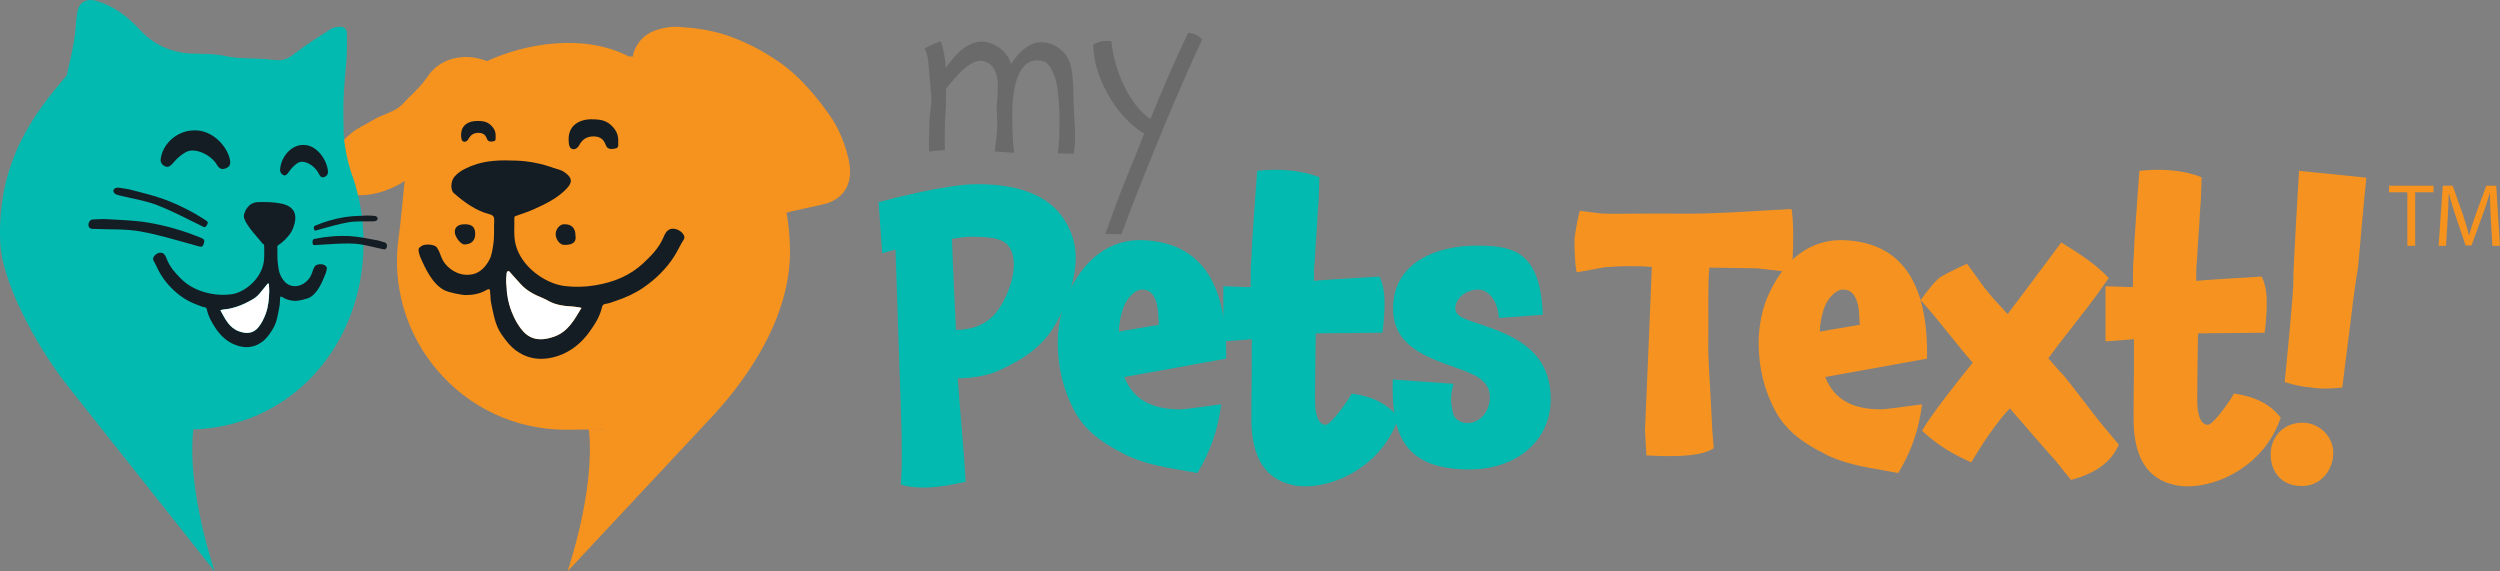 <?xml version="1.0" encoding="UTF-8"?><svg id="Layer_1" xmlns="http://www.w3.org/2000/svg" viewBox="0 0 826.07 188.81"><rect x="0" y="0" width="826.07" height="188.81" fill="#808080" stroke="none"/><defs><style>.cls-1{fill:#fff;}.cls-2{fill:#03bab0;}.cls-3{fill:#02bab0;}.cls-4{fill:#6b6a6a;}.cls-5{fill:#f6921e;}.cls-6{fill:#f69320;}.cls-7{fill:#141d23;}</style></defs><path class="cls-3" d="M347.85,108.64c-4.52,6.78-10.22,10.22-17.48,13.67-3.69,1.67-8.32,2.62-13.91,2.73.83,11.77,2.02,22.94,2.62,34.12-9.03,2.14-16.05,2.62-21.4.95.48-7.85.24-11.53.24-16.05,0-2.62-.71-21.99-2.02-61.58l-4.4,1.19-1.19-16.88c6.66-1.78,23.3-5.94,32.57-5.94,15.22,0,25.2,4.52,29.84,13.55,1.9,3.45,2.73,7.13,2.73,10.94,0,6.78-3.09,16.17-7.61,23.3ZM331.68,79.87c-3.09-1.66-6.78-1.54-11.06-1.66-1.31,0-3.33.24-6.06.71.36,10.7.83,19.62,1.31,30.08,4.75,0,8.68-1.31,11.65-4.04,3.09-2.5,7.37-10.58,7.49-17.36,0-3.69-1.07-6.3-3.33-7.73Z"/><path class="cls-3" d="M390.06,135.26c1.31,0,6.42-.71,13.43-1.66-.95,8.2-3.57,15.69-7.85,22.71l-8.44-1.54c-5.71-.95-11.53-2.5-16.05-4.87h.12c-7.85-3.8-13.08-8.32-16.05-13.79-4.04-7.37-5.71-15.1-5.71-22.94,0-4.64.95-9.99,2.62-14.27,5.47-13.2,14.62-20.33,26.51-19.5h-.12c18.19,1.07,27.1,14.15,26.63,39.11l-33.64,6.06c2.97,7.49,9.04,10.7,18.55,10.7ZM382.92,107.33c-.24-3.45-.12-5.59-1.07-8.2-1.07-2.62-2.5-3.45-4.52-3.45-1.66-.12-4.75,2.14-6.18,6.06-.95,2.85-1.43,5.59-1.43,7.85,4.28-.83,8.68-1.43,13.2-2.26Z"/><path class="cls-3" d="M434.76,110.18c0,4.28-.24,12.01-.24,22.23,0,3.92.83,7.96,3.57,7.96,2.02-.24,8.08-9.15,8.56-10.34,6.54.95,11.53,3.09,15.46,7.96-5.23,15.46-20.09,22.71-30.79,22.71-1.31,0-2.97-.12-4.4-.48h.12c-9.04-1.9-13.67-9.27-13.55-22.23,0-2.26,0-7.49.12-15.57v-10.34c-3.8.36-7.73.59-9.39.71v-18.19c3.09,0,7.73.36,9.04.24,0-3.8,0-7.25.24-9.51.24-7.37,1.19-18.07,1.9-28.89,7.96-.83,14.86-.12,20.57,2.14l-.24,7.25-.36,4.75c-.12,4.4-.59,7.96-.95,15.69-.24,2.73-.24,1.43-.24,6.54,3.69-.36,8.32-.59,12.01-.83l9.63-.59c1.78,3.69,1.66,7.37,1.66,9.99,0,1.55-.36,6.78-.71,8.56l-11.77.12c-2.38,0-7.37,0-10.22.12Z"/><path class="cls-3" d="M488.62,106.97c10.46,3.57,23.78,8.2,23.78,24.96,0,13.67-11.29,23.18-26.87,23.18-22.23,0-25.8-12.25-25.32-29.72l20.09,1.43c-1.54,4.99-.47,8.2-.24,9.51.24,1.55,1.9,3.45,4.87,3.45,4.16,0,7.37-3.92,7.37-8.56,0-5.83-5.71-7.73-11.29-9.75-10.22-3.57-20.57-7.37-20.69-19.26-.24-15.81,14.98-21.04,27.34-21.04,11.41,0,21.4,1.07,22.11,22.83l-14.5,1.07c-.36-6.3-3.92-9.27-6.54-9.39-4.4-.12-8.08,3.09-7.85,6.54.36,2.38,3.09,3.21,7.73,4.76Z"/><path class="cls-6" d="M591.93,89.97l-11.29-1.31-15.81-.24c-.59,5.47-.24,16.17-.36,24.49-.12,5.71.48,11.53,1.31,29.01l.48,6.18c-3.8,2.5-11.06,2.97-22.23,2.38l-.48-8.2,1.31-30.67.95-23.42c-4.87-.36-9.75-.36-15.57.12l-9.27,1.67c-.71-3.57-.71-9.15-.71-10.94,0-.71.95-6.66,1.78-9.39l7.49.95c7.49.12,13.43-.12,26.75,0,9.51.12,25.2-.95,25.2-.95l10.46-.59c.83,3.09.71,16.05,0,20.92Z"/><path class="cls-6" d="M621.65,135.26c1.31,0,6.42-.71,13.43-1.66-.95,8.2-3.57,15.69-7.85,22.71l-8.44-1.54c-5.71-.95-11.53-2.5-16.05-4.87h.12c-7.85-3.8-13.08-8.32-16.05-13.79-4.04-7.37-5.71-15.1-5.71-22.94,0-4.64.95-9.99,2.62-14.27,5.47-13.2,14.62-20.33,26.51-19.5h-.12c18.19,1.07,27.1,14.15,26.63,39.11l-33.64,6.06c2.97,7.49,9.04,10.7,18.55,10.7ZM614.52,107.33c-.24-3.45-.12-5.59-1.07-8.2-1.07-2.62-2.5-3.45-4.52-3.45-1.66-.12-4.75,2.14-6.18,6.06-.95,2.85-1.43,5.59-1.43,7.85,4.28-.83,8.68-1.43,13.2-2.26Z"/><path class="cls-6" d="M686.09,106.26c-3.21,4.28-4.87,6.06-9.27,12.13l4.16,4.76v-.12c2.38,2.5,11.53,14.98,14.38,18.19l4.75,5.71c-2.38,5.47-7.25,9.39-15.81,11.65l-4.75-5.94c-1.55-1.67-12.48-14.27-15.45-17.71-4.16,4.28-9.39,12.13-12.72,17.83-5.83-2.5-11.29-5.71-16.29-10.46,2.97-5.11,11.06-15.46,16.76-22.47-4.04-4.4-11.17-14.03-17.24-20.69,2.73-3.69,4.64-5.94,5.83-7.01.71-.71,3.8-2.38,9.51-4.99l6.3,8.68h.12c2.26,2.85,1.07,1.54,7.01,7.96,4.87-6.42,11.65-15.46,17.71-23.66,6.42,3.92,11.77,7.49,15.69,11.77l-4.4,6.18c-1.54,2.14-3.8,4.99-6.3,8.2Z"/><path class="cls-6" d="M726.27,110.18c0,4.28-.24,12.01-.24,22.23,0,3.92.83,7.96,3.57,7.96,2.02-.24,8.08-9.15,8.56-10.34,6.54.95,11.53,3.09,15.46,7.96-5.23,15.46-20.09,22.71-30.79,22.71-1.31,0-2.97-.12-4.4-.48h.12c-9.04-1.9-13.67-9.27-13.55-22.23,0-2.26,0-7.49.12-15.57v-10.34c-3.8.36-7.73.59-9.39.71v-18.19c3.09,0,7.73.36,9.04.24,0-3.8,0-7.25.24-9.51.24-7.37,1.19-18.07,1.9-28.89,7.96-.83,14.86-.12,20.57,2.14l-.24,7.25-.36,4.75c-.12,4.4-.59,7.96-.95,15.69-.24,2.73-.24,1.43-.24,6.54,3.69-.36,8.32-.59,12.01-.83l9.63-.59c1.78,3.69,1.66,7.37,1.66,9.99,0,1.55-.36,6.78-.71,8.56l-11.77.12c-2.38,0-7.37,0-10.22.12Z"/><path class="cls-6" d="M760.51,160.59c-6.66,0-10.22-4.75-10.22-10.46s4.16-10.46,10.58-10.46c5.23,0,10.1,4.28,10.1,9.99,0,5.35-3.8,10.94-10.46,10.94ZM754.93,126.23s3.09-30.79,2.85-33.52c-.12-3.09,1.9-36.26,1.9-36.26l22.23,2.26c-.59,5.23-2.38,25.56-2.73,29.48-.59,3.45-1.55,9.99-2.38,17.24l-2.85,22.59s-5.94.83-10.46,0c-4.4-.36-8.56-1.78-8.56-1.78Z"/><path class="cls-5" d="M280.23,51.92c-1.16-4.73-3-9.31-5.82-13.43-2.14-3.12-4.43-6.07-6.94-8.91-3.04-3.44-6.35-6.57-10.1-9.14-5.41-3.72-11.19-6.76-17.49-8.85-5.1-1.69-10.31-2.38-15.59-2.71-2.27-.14-4.56.19-6.78.84-4,1.16-6.74,3.66-8.12,7.58-.14.41-.25.89-.18,1.35h-1.44c-14.78-7.64-33.98-4.39-46.84,1.54-2.27-.83-4.49-1.36-6.66-1.36-5.51,0-10.16,2.11-13.28,6.87-1.74,2.65-4.09,4.72-6.29,6.94-1.06,1.07-2.02,2.25-3.32,3.11-2.54,1.7-5.57,2.32-8.15,3.93-2.45,1.52-5.17,2.61-7.39,4.5-2.92,2.48-5.27,5.4-6.56,9.05-.64,1.82-1.53,3.63-.34,5.65,2.73,4.63,6.54,5.85,11.24,5.59,3.67-.2,7.13-1.31,10.53-2.93,1.08-.51,2.06-1.12,2.99-1.77-.52,5.36-1.48,15.3-1.89,18-5.15,33.79,21,64.22,55.18,64.22,0,0,5.63-.03,12.82-.11l-.06.06h-5.18c2.24,20.02-7.07,46.88-7.07,46.88l46.96-50.27c8.72-9.16,27.14-31.45,26.57-56.45-.09-4.04-.4-8-1.15-11.83,1.17-.42,12.29-2.69,13.46-3.1,2.52-.89,4.81-2.38,6.19-4.85,1.88-3.35,1.52-7.04.7-10.39Z"/><path class="cls-7" d="M138.81,84.79c1.86,4.25,4.11,9.06,8.03,11.11,1.37.72,5.69,1.6,7.16,1.6,2.27,0,4.65-.45,6.63-1.62,1.56-.92,1.25.32,1.33.89.17,1.09.07,2.2.32,3.32.79,3.55,1.23,7.14,3.39,10.31,1.5,2.19,3.07,4.23,5.25,5.71,4.21,2.86,8.85,3.05,13.48,1.49,4.28-1.44,7.71-4.26,10.37-7.94,1.83-2.53,3.49-5.16,4.18-8.27.12-.53.53-.91,1-.96,1.21-.13,2.31-.6,3.44-.98,3.23-1.07,6.35-2.47,9.12-4.36,4.08-2.79,7.62-6.22,10.32-10.46,1.13-1.78,1.94-3.71,3.1-5.48.87-1.32-1.1-3.3-3.13-3.55-2.35-.29-3.1,1.73-3.67,3.03-1.49,3.43-4.03,5.96-6.6,8.36-4.4,4.11-9.8,6.28-15.79,7.27-3.41.57-6.7.67-10.11.26-6.53-.78-14.47-6.43-16.27-13.82-.7-2.87-.32-5.82-.41-8.74-.01-.46.32-.54.69-.67,1.95-.7,3.93-1.33,5.82-2.18,3.91-1.77,7.8-3.64,10.81-6.82,1.9-2.01,1.96-3.55-.9-5.5-1.05-.71-2.25-.86-3.37-1.27-3.95-1.43-8.05-2.27-12.22-2.44-5.06-.2-10.12-.21-15,1.75-2.15.86-4.12,1.81-5.61,3.56-1.3,1.53-1.37,4.42-.19,5.44,3.49,3.03,7.19,5.76,11.73,6.94,1.39.36,1.67,1.02,1.59,2.22-.15,2.6.11,5.19-.31,7.8-.28,1.75-.46,3.5-1.29,5.05-1.61,3-3.84,5.05-7.58,4.96-3.77-.1-7.12-2.86-8.22-5.67-.45-1.16-.85-2.38-1.56-3.38-.73-1.02-3.82-1.26-5.01-.5-1.28.82-1.07,1.1-.89,2.33.01.1.31,1.09.35,1.19ZM167.86,89.6c.35-.07.47.11.69.38,1.07,1.28,2.23,2.47,3.33,3.72,2.02,2.31,4.65,3.67,7.42,4.78.71.28,1.37.66,2.02,1.01,2.61,1.43,5.45,1.65,8.31,1.83.79.05,1.57.25,2.5.4-2.37,3.92-4.39,7.88-9.1,9.53-4.36,1.53-7.7.98-10.19-1.82-1.64-1.84-2.81-4-3.72-6.31-1.24-3.13-1.31-6.47-1.85-9.72-.19-1.14.37-2.2.32-3.32,0-.18-.02-.42.27-.48Z"/><path class="cls-7" d="M195.61,39.42c3.28,0,5.11.58,6.87,2.5,1.95,2.13,1.83,3.88,1.8,5.69.03.72,0,1.26-.97,1.47-1.37.3-2.66.25-3.14-1.13-.8-2.28-2.23-2.88-4.19-2.88-2.21.05-3.64,1.08-4.59,2.9-.67,1.28-2.11,1.89-3.04.72-.44-.83-.44-1.8-.46-2.42-.16-4.95,3.69-6.91,7.73-6.86Z"/><path class="cls-7" d="M153.43,74.1c2.89-.07,3.54,1.29,3.59,3.06.06,2.32-1.28,3.6-3.56,3.61-1.27,0-3.23-2.58-3.19-4.22.03-1.55,1.2-2.45,3.17-2.44Z"/><path class="cls-7" d="M190.15,77.82c.42,2.55-1.48,3.18-3.84,3.09-1.34-.05-2.71-1.83-2.7-3.59,0-1.56,1.32-3.16,2.64-3.22,2.53-.12,3.91,1.19,3.9,3.72Z"/><path class="cls-1" d="M192.13,101.73c-2.37,3.92-4.39,7.88-9.1,9.53-4.36,1.53-7.7.98-10.19-1.82-1.64-1.84-2.81-4-3.72-6.31-1.24-3.13-1.7-5.65-1.85-9.72-.04-1.31-.03-1.88.11-3.18.02-.18.2-.57.48-.62.35-.07.47.11.69.38,1.07,1.28,2.23,2.47,3.33,3.72,2.02,2.31,4.65,3.67,7.42,4.78.71.28,1.37.66,2.02,1.01,2.61,1.43,5.45,1.65,8.31,1.83.79.05,1.57.25,2.5.4Z"/><path class="cls-7" d="M157.74,39.96c2.28,0,3.55.4,4.78,1.74,1.36,1.48,1.27,2.7,1.25,3.96.02.5,0,.88-.67,1.02-.95.21-1.85.17-2.19-.78-.56-1.59-1.55-2-2.91-2-1.54.03-2.53.75-3.2,2.02-.47.89-1.47,1.31-2.12.5-.31-.58-.3-1.25-.32-1.68-.11-3.44,2.56-4.81,5.38-4.77Z"/><path class="cls-2" d="M120.14,80.29c0-7.36-1.15-14.42-3.29-20.98-2.61-6.92-3.24-13.51-3.28-14.94-.29-9.78-.06-14.1.85-23.81.3-3.21.27-6.47.19-9.7-.03-1.37-1.13-2.12-2.52-2-.93.08-1.98.21-2.73.69-3.98,2.58-8.04,5.07-11.76,7.98-4.41,3.45-5.51,2.19-11.23,1.91-.57-.03-1.15-.07-1.73-.08-13.69-.22-6.65-1.49-20.26-1.63-7.31-.08-13.35-2.65-18.34-8.07-3.93-4.27-8.51-7.72-14.24-9.38-3.04-.88-5.54.31-6.2,3.4-.43,2.04-.51,4.16-.69,6.24-.39,4.58-1.7,9.89-2.89,15.03C11.5,37.27-1.06,53.24.07,80.23c.49,11.63,10.2,31.85,22.41,47.46l48.47,61.12s-9.31-26.86-7.07-46.88h-1.98c33.91,0,58.24-27.74,58.24-61.65Z"/><path class="cls-7" d="M107.32,87.64c.83.6.7.8.58,1.69,0,.07-.2.8-.23.86-1.21,3.09-2.68,6.58-5.25,8.07-.9.52-3.72,1.16-4.68,1.16-1.48,0-3.04-.33-4.33-1.18-1.02-.67-.82.24-.87.64-.11.8-.04,1.61-.21,2.41-.51,2.58-.8,5.19-2.22,7.48-.98,1.59-2.01,3.08-3.44,4.15-2.75,2.07-5.78,2.22-8.81,1.09-2.8-1.05-5.04-3.1-6.77-5.77-1.19-1.84-2.28-3.74-2.74-6-.08-.38-.35-.66-.65-.7-.8-.1-1.51-.44-2.25-.71-2.11-.77-4.15-1.79-5.96-3.17-2.66-2.02-4.98-4.51-6.74-7.6-.74-1.29-1.27-2.69-2.03-3.97-.57-.96.72-2.4,2.04-2.58,1.53-.21,2.03,1.26,2.4,2.2.97,2.49,2.63,4.32,4.32,6.07,2.87,2.98,6.4,4.56,10.32,5.28,2.23.41,4.38.48,6.6.19,4.27-.57,9.46-4.67,10.64-10.03.46-2.09.21-4.23.26-6.34,0-.33-.21-.39-.45-.49-.15-.06-.29-.11-.44-.17,1.77.24,3.55.43,5.34.49-.1.24-.13.54-.11.91.1,1.89-.08,3.77.2,5.67.18,1.27.3,2.54.84,3.67,1.05,2.17,2.51,3.67,4.96,3.6,2.46-.07,4.66-2.07,5.37-4.12.3-.84.56-1.73,1.02-2.45.48-.74,2.5-.91,3.27-.36ZM88.96,96.38c.03-1.03-.06-1.39-.1-2.35,0-.13,0-.3-.18-.35-.22-.04-.31.08-.45.28-.7.93-1.46,1.8-2.18,2.7-1.32,1.68-2.54,2.32-4.85,3.47-2.12,1.06-4.88,1.93-6.76,2.06-.51.03-1.03.17-1.63.29,1.55,2.84,2.87,5.72,5.95,6.92,2.85,1.1,5.03.71,6.67-1.32,1.07-1.34,1.83-2.9,2.43-4.58.82-2.27,1.02-4.73,1.1-7.12Z"/><path class="cls-1" d="M88.86,94.03c.04.96.13,1.32.1,2.35-.08,2.39-.28,4.85-1.1,7.12-.6,1.68-1.36,3.24-2.43,4.58-1.63,2.04-3.81,2.43-6.67,1.32-3.08-1.2-4.4-4.08-5.95-6.92.6-.12,1.12-.26,1.63-.29,1.88-.13,4.64-1,6.76-2.06,2.31-1.16,3.53-1.8,4.85-3.47.71-.91,1.48-1.77,2.18-2.7.14-.19.22-.32.45-.28.19.04.17.21.18.35Z"/><path class="cls-7" d="M64.02,43.09c5.79-.29,10.79,4.76,11.9,9.42.4,1.69.04,2.55-1.27,3.09-1.33.55-2.18.25-3.07-1.28-1.69-2.95-7.06-5.81-10.19-4.04-1.39.79-2.73,1.85-3.75,3.08-1.58,1.89-2.4,2.31-3.89,1.09-.4-.33-.73-1.07-.68-1.59.46-5.3,5.5-9.75,10.95-9.76Z"/><path class="cls-7" d="M100.08,47.9c3.98-.24,7.43,3.99,8.19,7.89.28,1.41.03,2.13-.88,2.59-.92.46-1.5.21-2.11-1.08-1.16-2.47-4.86-4.86-7.01-3.39-.96.66-1.88,1.55-2.58,2.57-1.09,1.58-1.65,1.93-2.68.91-.28-.28-.5-.9-.47-1.33.32-4.43,3.79-8.16,7.53-8.17Z"/><path class="cls-7" d="M80.61,71.01c.55-2.31,2.2-4.15,4.46-4.22,2.65-.08,5.37-.06,7.94.49,4.9,1.05,5.31,4.35,3.8,8.21-.73,1.84-2.3,3.51-3.84,4.78-3.01,2.46-4.95,2.04-7.32-1.11-.7-.93-5.56-5.94-5.04-8.16Z"/><path class="cls-7" d="M30.57,75.63c-1.99,0-1.66-3.01.15-3.12,1.62-.04,3.11-.19,4.57-.1,4.47.29,8.99.38,13.4,1.1,6.15,1.01,12.16,2.75,17.96,5.18,1.07.45.94.94.65,1.88-.3.97-.66,1.09-1.54.85-6.44-1.74-12.83-3.78-19.37-4.95-4.91-.88-10.03-.59-15.05-.83-.19,0-.38-.01-.77-.02Z"/><path class="cls-7" d="M39.14,64.48c-2.65-.57-1.93-2.95.58-2.4,1.32.24,2.56.36,3.74.68,3.6.97,7.26,1.79,10.75,3.08,4.86,1.8,9.5,4.15,13.87,7.01.81.53.63.89.25,1.57-.39.71-.7.74-1.38.41-4.99-2.42-9.9-5.07-15.06-7.06-3.87-1.5-8.08-2.12-12.14-3.13-.15-.04-.31-.07-.62-.15Z"/><path class="cls-7" d="M126.75,82.38c1.22.31,1.56-1.88.47-2.24-.99-.28-1.88-.62-2.79-.78-2.8-.49-5.6-1.13-8.44-1.31-3.96-.25-7.97.05-11.98.87-.74.15-.75.52-.74,1.23.01.74.21.87.79.84,4.27-.23,8.57-.68,12.8-.49,3.18.15,6.27,1.15,9.4,1.77.12.02.24.05.48.1Z"/><path class="cls-7" d="M123.49,73.12c1.73.01,1.72-1.79.08-1.8-.86-.04-1.64-.14-2.42-.1-2.39.13-4.79.13-7.16.51-3.32.52-6.59,1.46-9.8,2.81-.59.25-.55.53-.44,1.08.11.56.29.63.77.5,3.51-.94,7-2.05,10.53-2.66,2.65-.46,5.35-.24,8.03-.33.1,0,.2,0,.41,0Z"/><path class="cls-4" d="M348.44,25.22c-1.27-3.24-2.32-4.78-4.19-5.09-7.86-1.7-9.43,9.09-9.73,14.95-.15,3.78,0,11.33.6,15.41l-6.44-.46c.15-1.77.75-4.78.82-8.17,0-3.55-.22-4.86-.15-6.86.22-4.47,1.8-12.49-3.74-14.64-4.57-1.77-9.96,5.24-13.02,8.94v4.78c-.07,2.62-.3,4.16-.37,7.63-.15,3.55,0,7.86,0,7.86l-5.24.46s-.08-5.09.15-10.64c.08-1.23.6-4.7.6-5.7.07-2.7-.6-7.86-.9-12.18-.22-3.85-1.35-5.47-1.35-5.47.9-.54,3.29-1.77,5.39-2.39,0,0,1.5,4.39,1.65,8.79,2.84-4.16,8.31-10.71,14.97-8.09,3.07,1.16,5.46,3.31,6.59,6.78,2.77-4.24,6.14-7.01,9.36-7.17,3.44-.23,6.51,1.31,8.83,4.32,2.4,3.31,2.32,8.94,2.47,15.18.08,5.39,1.05,11.95.08,17.34l-5.31-.15c.9-5.09.9-20.66-1.05-25.43Z"/><path class="cls-4" d="M378.07,44.18l-7.19,17.88c-1.27,3.08-3.07,8.02-5.46,14.72-.07.2-.13.38-.2.57h5.35c2.09-5.56,3.34-8.93,5.03-13.21,9.81-24.89,16.92-41,20.51-48.71l1.12-2.39c-1.05-1.23-2.62-2-4.64-2.24-3.74,7.86-7.93,17.42-12.5,28.52-3.52-2.47-6.36-6.17-8.68-11.02-2.17-4.47-3.59-9.33-4.19-14.64-2.17-.39-4.19,0-5.99,1.08.08,5.09,1.57,10.48,4.64,16.03,3.22,5.93,7.34,10.4,12.2,13.41Z"/><path class="cls-5" d="M795.44,63.54h-6.04v-2.18h14.71v2.18h-6.07v17.69h-2.59v-17.69Z"/><path class="cls-5" d="M823.06,72.5c-.15-2.77-.32-6.1-.29-8.58h-.09c-.68,2.33-1.5,4.8-2.51,7.55l-3.51,9.64h-1.95l-3.21-9.46c-.94-2.8-1.74-5.37-2.3-7.72h-.06c-.06,2.48-.21,5.81-.38,8.79l-.53,8.52h-2.45l1.39-19.87h3.27l3.39,9.61c.83,2.45,1.5,4.63,2,6.69h.09c.5-2,1.21-4.19,2.09-6.69l3.54-9.61h3.27l1.24,19.87h-2.51l-.5-8.73Z"/></svg>